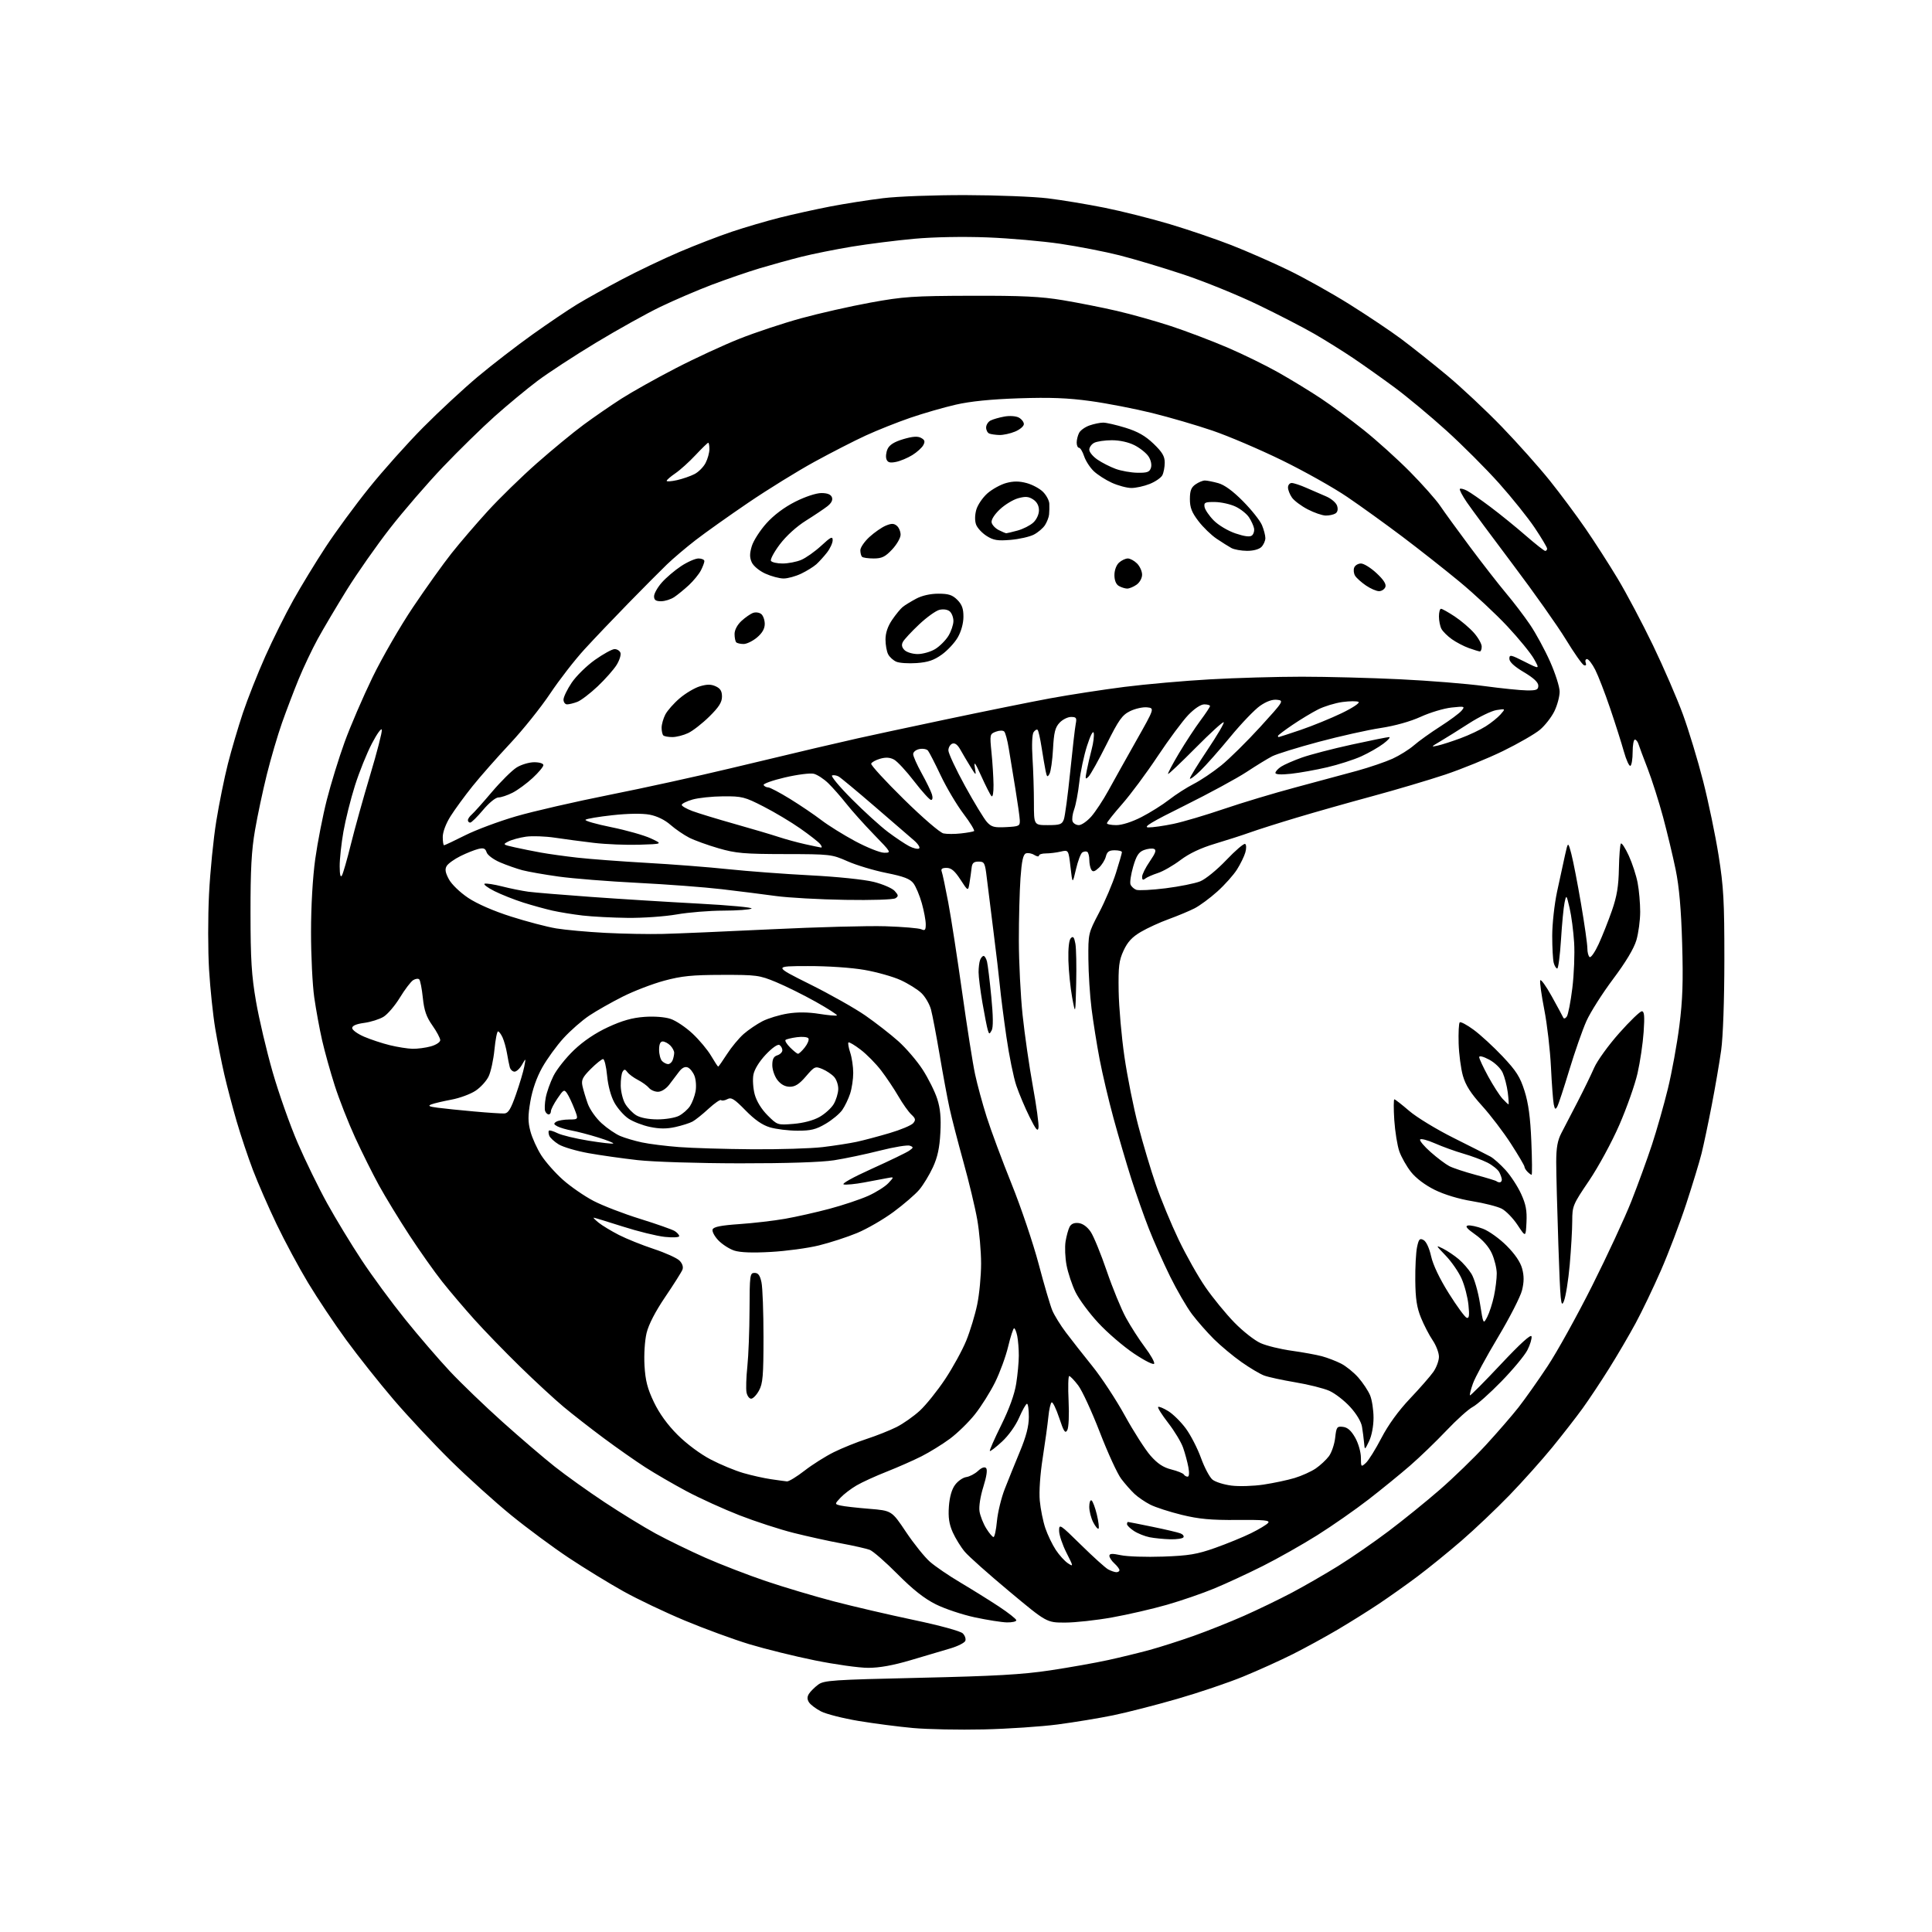 <?xml version="1.0" encoding="UTF-8" standalone="no"?>
<svg 
  version="1.1" 
  xmlns="http://www.w3.org/2000/svg" 
  xmlns:xlink="http://www.w3.org/1999/xlink" 
  xmlns:svg="http://www.w3.org/2000/svg"
  xmlns:rdf="http://www.w3.org/1999/02/22-rdf-syntax-ns#"
  xmlns:cc="http://creativecommons.org/ns#"
  xmlns:dc="http://purl.org/dc/elements/1.1/"
  viewBox="0 0 768 768"
  width="768"
  height="768"
>
<style>svg {background-color: white; }</style>"
<path stroke="none" fill="black" fill-rule="evenodd" d="M391.00,687.47C381.38,687.69 368.77,687.44 363.00,686.92C357.23,686.40 347.45,685.13 341.28,684.10C335.11,683.07 328.39,681.36 326.35,680.30C324.31,679.24 322.16,677.62 321.58,676.69C320.82,675.49 320.82,674.50 321.58,673.30C322.17,672.37 323.80,670.75 325.19,669.70C327.53,667.96 330.76,667.74 365.62,666.95C395.67,666.27 406.39,665.66 417.50,663.99C425.20,662.83 435.55,660.99 440.50,659.90C445.45,658.82 452.88,657.00 457.00,655.88C461.12,654.75 469.00,652.24 474.50,650.29C480.00,648.34 488.99,644.75 494.49,642.32C499.98,639.89 508.53,635.76 513.49,633.14C518.44,630.52 526.75,625.73 531.94,622.51C537.13,619.29 546.13,613.07 551.94,608.69C557.75,604.31 566.91,596.90 572.29,592.22C577.68,587.54 585.88,579.60 590.52,574.57C595.16,569.53 601.05,562.73 603.62,559.46C606.19,556.18 611.38,548.84 615.15,543.14C618.93,537.45 626.91,523.05 632.89,511.14C638.87,499.24 645.89,484.10 648.50,477.50C651.10,470.90 654.79,460.77 656.69,455.00C658.59,449.23 661.43,439.23 663.01,432.78C664.58,426.34 666.64,415.09 667.57,407.78C668.88,397.46 669.13,390.15 668.68,375.00C668.28,361.39 667.50,352.55 666.11,345.74C665.01,340.38 662.74,330.93 661.08,324.74C659.41,318.56 656.65,309.90 654.95,305.50C653.24,301.10 651.60,296.71 651.31,295.75C651.01,294.79 650.37,294.00 649.88,294.00C649.40,294.00 649.00,296.22 649.00,298.94C649.00,301.66 648.61,304.12 648.13,304.42C647.65,304.72 646.47,302.16 645.51,298.73C644.55,295.30 642.09,287.55 640.03,281.50C637.98,275.45 635.32,268.59 634.13,266.25C632.94,263.91 631.47,262.00 630.87,262.00C630.28,262.00 630.04,262.65 630.34,263.45C630.69,264.34 630.42,264.71 629.64,264.42C628.95,264.15 625.72,259.56 622.47,254.22C619.21,248.87 609.76,235.50 601.47,224.50C593.18,213.50 584.92,202.33 583.10,199.68C581.29,197.03 580.04,194.63 580.32,194.35C580.60,194.07 581.88,194.39 583.16,195.06C584.45,195.73 588.65,198.64 592.50,201.54C596.35,204.43 602.65,209.54 606.50,212.90C610.35,216.25 613.84,218.99 614.25,219.00C614.66,219.00 615.00,218.59 615.00,218.08C615.00,217.58 612.79,213.87 610.09,209.83C607.39,205.80 600.97,197.79 595.83,192.04C590.68,186.29 581.30,176.90 574.99,171.19C568.67,165.47 559.45,157.79 554.50,154.12C549.55,150.46 542.12,145.19 538.00,142.41C533.88,139.63 526.90,135.28 522.50,132.73C518.10,130.19 507.98,124.96 500.00,121.12C492.02,117.27 478.75,111.88 470.50,109.13C462.25,106.39 450.77,102.95 445.00,101.49C439.23,100.03 428.65,97.97 421.50,96.91C414.35,95.86 401.30,94.71 392.50,94.37C382.92,94.00 371.28,94.21 363.50,94.91C356.35,95.56 345.17,96.97 338.66,98.04C332.14,99.12 323.14,100.93 318.66,102.05C314.17,103.18 306.68,105.25 302.00,106.65C297.32,108.06 288.77,111.00 283.00,113.18C277.23,115.37 268.00,119.33 262.50,121.98C257.00,124.63 245.48,131.05 236.89,136.24C228.30,141.43 217.83,148.27 213.61,151.45C209.40,154.62 201.79,160.92 196.72,165.44C191.65,169.96 182.39,179.02 176.13,185.58C169.88,192.13 160.39,203.13 155.03,210.00C149.68,216.88 141.95,227.90 137.85,234.50C133.76,241.10 128.56,249.88 126.30,254.00C124.05,258.12 120.63,265.32 118.71,270.00C116.79,274.68 113.82,282.50 112.09,287.38C110.37,292.27 107.66,301.49 106.07,307.88C104.48,314.27 102.36,324.23 101.37,330.00C99.97,338.08 99.56,345.68 99.58,363.00C99.60,381.45 99.99,387.77 101.77,398.08C102.96,405.00 105.93,417.61 108.37,426.12C110.81,434.62 115.31,447.35 118.37,454.41C121.42,461.47 126.69,472.26 130.07,478.37C133.45,484.49 139.60,494.62 143.74,500.88C147.87,507.15 155.64,517.72 161.01,524.38C166.37,531.05 174.41,540.38 178.86,545.13C183.32,549.88 192.71,558.92 199.73,565.21C206.75,571.51 216.10,579.51 220.50,582.99C224.90,586.48 233.80,592.84 240.28,597.13C246.76,601.42 255.91,607.03 260.62,609.60C265.33,612.16 274.21,616.48 280.34,619.20C286.48,621.91 297.35,626.11 304.50,628.53C311.65,630.94 323.78,634.56 331.46,636.57C339.15,638.58 353.47,641.91 363.30,643.98C373.65,646.16 381.83,648.40 382.72,649.30C383.58,650.15 384.03,651.48 383.73,652.26C383.43,653.03 380.79,654.38 377.85,655.25C374.91,656.12 367.82,658.22 362.10,659.92C355.05,662.01 349.58,663.00 345.10,662.99C341.47,662.99 331.95,661.65 323.94,660.03C315.93,658.41 304.21,655.51 297.88,653.60C291.56,651.68 280.01,647.45 272.21,644.19C264.41,640.94 253.41,635.70 247.77,632.55C242.12,629.40 232.39,623.44 226.15,619.30C219.91,615.16 209.56,607.50 203.15,602.28C196.74,597.05 185.95,587.31 179.17,580.64C172.39,573.96 162.17,563.04 156.47,556.38C150.77,549.71 142.28,539.02 137.62,532.63C132.95,526.24 126.14,516.04 122.48,509.96C118.82,503.89 113.18,493.39 109.94,486.62C106.70,479.85 102.48,470.18 100.55,465.12C98.62,460.06 95.70,451.33 94.06,445.71C92.43,440.10 90.21,431.68 89.14,427.00C88.06,422.32 86.45,414.16 85.56,408.87C84.67,403.57 83.57,393.06 83.11,385.52C82.65,377.97 82.64,364.45 83.09,355.46C83.54,346.47 84.84,333.39 85.98,326.40C87.11,319.41 89.18,309.19 90.58,303.69C91.97,298.19 94.66,289.08 96.54,283.44C98.43,277.80 102.44,267.67 105.45,260.93C108.46,254.19 113.46,244.14 116.57,238.59C119.67,233.04 125.45,223.55 129.42,217.50C133.38,211.45 141.16,200.86 146.71,193.96C152.25,187.06 161.93,176.23 168.22,169.89C174.50,163.55 184.28,154.49 189.94,149.74C195.60,145.00 205.37,137.46 211.65,132.98C217.93,128.50 225.90,123.12 229.35,121.02C232.80,118.92 240.77,114.48 247.06,111.15C253.35,107.82 263.68,102.89 270.00,100.19C276.32,97.49 285.74,93.85 290.93,92.11C296.12,90.37 304.67,87.86 309.93,86.53C315.19,85.20 324.23,83.21 330.00,82.09C335.77,80.98 345.23,79.49 351.00,78.79C356.89,78.06 371.38,77.53 384.00,77.56C396.38,77.59 411.00,78.17 416.50,78.84C422.00,79.51 432.12,81.18 439.00,82.56C445.88,83.94 457.57,86.88 465.00,89.10C472.43,91.32 483.45,95.08 489.50,97.45C495.55,99.82 505.68,104.25 512.00,107.31C518.33,110.36 529.35,116.52 536.50,121.00C543.65,125.48 552.88,131.66 557.00,134.74C561.12,137.82 569.26,144.28 575.07,149.10C580.88,153.93 590.78,163.21 597.07,169.73C603.36,176.25 611.90,185.84 616.06,191.04C620.23,196.24 626.58,204.78 630.18,210.00C633.78,215.22 639.57,224.22 643.04,230.00C646.52,235.78 652.83,247.70 657.08,256.50C661.32,265.30 666.68,277.68 668.99,284.00C671.30,290.32 674.92,302.25 677.02,310.50C679.13,318.75 681.89,332.02 683.16,340.00C685.16,352.57 685.47,358.10 685.46,381.50C685.45,397.67 684.94,412.11 684.19,417.50C683.50,422.45 681.80,432.35 680.41,439.50C679.03,446.65 677.22,455.20 676.40,458.50C675.58,461.80 672.84,470.80 670.32,478.50C667.79,486.20 663.26,498.12 660.25,505.00C657.24,511.88 652.71,521.33 650.18,526.00C647.66,530.67 642.92,538.77 639.64,544.00C636.37,549.23 631.63,556.36 629.10,559.86C626.57,563.36 621.14,570.33 617.04,575.36C612.93,580.39 605.28,588.94 600.04,594.36C594.79,599.78 586.23,607.91 581.00,612.43C575.77,616.95 567.90,623.34 563.50,626.64C559.10,629.94 552.12,634.88 548.00,637.63C543.88,640.38 536.52,644.98 531.66,647.85C526.80,650.72 518.76,655.11 513.81,657.60C508.85,660.09 500.00,664.09 494.13,666.49C488.26,668.90 476.49,672.88 467.98,675.33C459.46,677.79 448.00,680.73 442.50,681.86C437.00,682.99 427.10,684.62 420.50,685.49C413.90,686.36 400.62,687.25 391.00,687.47zM400.25,644.93C398.19,644.88 392.45,643.98 387.50,642.92C382.55,641.86 375.57,639.53 372.00,637.74C367.44,635.47 362.90,631.89 356.80,625.75C352.02,620.93 347.04,616.59 345.74,616.09C344.44,615.60 339.35,614.44 334.44,613.53C329.52,612.62 321.00,610.74 315.50,609.36C310.00,607.98 300.32,604.83 294.00,602.37C287.68,599.91 278.23,595.61 273.00,592.83C267.77,590.04 260.35,585.74 256.50,583.26C252.65,580.78 245.22,575.57 240.00,571.69C234.78,567.81 227.57,562.19 224.00,559.21C220.43,556.22 212.63,549.03 206.69,543.22C200.74,537.41 192.61,529.02 188.62,524.58C184.62,520.13 178.85,513.35 175.80,509.50C172.74,505.65 166.86,497.32 162.72,491.00C158.59,484.68 153.17,475.79 150.68,471.26C148.19,466.73 143.92,458.16 141.18,452.21C138.45,446.26 134.80,436.96 133.07,431.55C131.33,426.13 129.08,418.06 128.06,413.60C127.04,409.15 125.63,401.45 124.92,396.50C124.21,391.55 123.63,379.85 123.64,370.50C123.64,360.14 124.30,348.82 125.31,341.50C126.23,334.90 128.30,324.31 129.91,317.97C131.52,311.63 134.71,301.28 137.00,294.97C139.29,288.66 144.27,277.11 148.05,269.31C151.84,261.50 159.11,248.90 164.22,241.31C169.33,233.71 176.18,224.12 179.45,220.00C182.71,215.88 189.19,208.32 193.85,203.21C198.51,198.10 207.31,189.52 213.41,184.14C219.51,178.76 227.88,171.87 232.00,168.83C236.12,165.79 242.88,161.14 247.00,158.49C251.12,155.85 260.80,150.42 268.50,146.44C276.20,142.45 287.68,137.14 294.00,134.64C300.32,132.13 311.35,128.47 318.50,126.51C325.65,124.55 338.02,121.75 346.00,120.29C359.12,117.90 362.93,117.64 386.00,117.57C406.29,117.51 413.75,117.87 422.50,119.33C428.55,120.34 438.23,122.25 444.00,123.59C449.77,124.93 459.45,127.65 465.50,129.64C471.55,131.63 481.63,135.46 487.90,138.14C494.17,140.82 503.39,145.35 508.40,148.19C513.40,151.03 520.88,155.60 525.00,158.33C529.12,161.06 536.77,166.70 542.00,170.87C547.23,175.03 555.55,182.54 560.50,187.55C565.45,192.56 570.84,198.64 572.49,201.08C574.13,203.51 579.50,210.90 584.42,217.50C589.34,224.10 595.77,232.34 598.69,235.82C601.62,239.29 605.89,244.90 608.19,248.29C610.49,251.67 614.08,258.28 616.17,262.97C618.26,267.66 619.98,273.05 619.98,274.93C619.99,276.82 619.06,280.31 617.91,282.69C616.76,285.06 614.17,288.39 612.16,290.08C610.15,291.77 603.54,295.57 597.47,298.54C591.40,301.50 581.05,305.72 574.47,307.92C567.89,310.11 554.85,313.98 545.50,316.51C536.15,319.04 522.65,322.86 515.50,325.01C508.35,327.15 500.02,329.79 497.00,330.88C493.98,331.96 487.68,333.99 483.00,335.39C477.32,337.09 472.76,339.24 469.25,341.89C466.37,344.06 462.32,346.39 460.25,347.05C458.19,347.72 455.94,348.71 455.25,349.25C454.35,349.97 454.00,349.77 454.00,348.55C454.00,347.62 455.37,344.86 457.06,342.42C459.38,339.03 459.78,337.85 458.73,337.45C457.97,337.16 456.16,337.37 454.71,337.92C452.66,338.70 451.72,340.15 450.45,344.51C449.56,347.59 449.08,350.77 449.39,351.58C449.70,352.38 450.72,353.34 451.66,353.70C452.59,354.06 457.84,353.79 463.33,353.11C468.82,352.42 475.01,351.18 477.08,350.35C479.19,349.51 483.77,345.78 487.47,341.89C491.11,338.06 494.48,335.18 494.97,335.48C495.46,335.78 495.49,337.29 495.04,338.85C494.60,340.40 493.10,343.46 491.72,345.65C490.34,347.83 486.83,351.77 483.91,354.39C480.99,357.02 476.91,360.03 474.83,361.09C472.75,362.15 468.17,364.06 464.66,365.34C461.14,366.61 456.13,368.90 453.53,370.43C450.03,372.48 448.24,374.42 446.65,377.85C444.80,381.85 444.53,384.10 444.68,394.00C444.79,400.32 445.81,412.02 446.97,420.00C448.13,427.98 450.60,440.35 452.48,447.50C454.35,454.65 457.51,465.23 459.51,471.00C461.50,476.77 465.55,486.56 468.51,492.75C471.47,498.94 476.27,507.46 479.19,511.68C482.10,515.90 487.26,522.20 490.64,525.68C494.03,529.17 498.75,532.88 501.15,533.93C503.54,534.99 509.09,536.34 513.47,536.94C517.85,537.55 523.25,538.53 525.46,539.12C527.68,539.72 531.11,541.04 533.09,542.05C535.07,543.06 538.17,545.56 539.97,547.62C541.77,549.67 543.87,552.84 544.63,554.65C545.38,556.45 546.00,560.47 546.00,563.57C546.00,566.87 545.28,570.71 544.25,572.85C542.50,576.50 542.50,576.50 542.24,573.50C542.09,571.85 541.73,569.00 541.42,567.16C541.10,565.16 539.20,561.99 536.69,559.26C534.38,556.74 530.67,553.87 528.42,552.87C526.18,551.88 520.11,550.35 514.92,549.49C509.74,548.62 504.15,547.41 502.50,546.79C500.85,546.17 496.80,543.77 493.50,541.44C490.20,539.12 485.29,535.03 482.59,532.36C479.90,529.69 475.97,525.22 473.86,522.43C471.76,519.65 467.84,512.90 465.14,507.43C462.45,501.97 458.66,493.45 456.72,488.50C454.77,483.55 451.61,474.55 449.68,468.50C447.76,462.45 444.59,451.65 442.64,444.50C440.69,437.35 438.20,426.77 437.10,421.00C436.00,415.23 434.57,406.23 433.91,401.00C433.25,395.77 432.69,386.90 432.65,381.27C432.58,371.08 432.60,371.00 436.91,362.77C439.30,358.22 442.31,351.12 443.61,347.00C444.91,342.88 445.98,339.16 445.98,338.75C445.99,338.34 444.70,338.00 443.11,338.00C440.87,338.00 440.08,338.56 439.60,340.47C439.26,341.83 438.00,343.86 436.80,344.97C435.15,346.51 434.43,346.70 433.83,345.75C433.39,345.06 433.02,343.29 433.02,341.81C433.01,340.33 432.64,338.90 432.20,338.62C431.76,338.35 430.89,338.45 430.25,338.84C429.62,339.23 428.48,342.24 427.72,345.53C426.33,351.50 426.33,351.50 425.54,344.65C424.75,337.80 424.75,337.80 421.62,338.53C419.91,338.93 417.26,339.25 415.75,339.25C414.24,339.24 413.00,339.63 413.00,340.13C413.00,340.62 412.16,340.49 411.13,339.85C410.11,339.21 408.60,338.94 407.79,339.25C406.71,339.67 406.14,342.28 405.66,349.06C405.30,354.15 405.00,365.33 405.01,373.90C405.02,382.48 405.69,395.80 406.50,403.50C407.31,411.20 409.14,423.89 410.56,431.71C411.99,439.52 413.00,446.95 412.83,448.21C412.57,450.02 411.82,449.13 409.27,444.00C407.49,440.43 405.13,434.84 404.02,431.59C402.91,428.34 401.12,419.57 400.05,412.09C398.97,404.62 397.81,395.57 397.48,392.00C397.14,388.43 396.00,378.75 394.95,370.50C393.90,362.25 392.69,352.57 392.27,349.00C391.55,342.94 391.33,342.50 389.00,342.50C387.07,342.50 386.44,343.07 386.23,345.00C386.08,346.38 385.71,349.04 385.40,350.92C384.84,354.35 384.84,354.35 381.80,349.67C379.53,346.18 378.14,345.00 376.27,345.00C374.50,345.00 373.95,345.42 374.35,346.47C374.66,347.27 375.82,352.79 376.94,358.72C378.06,364.65 380.55,380.75 382.48,394.50C384.41,408.25 386.71,422.88 387.60,427.00C388.48,431.12 390.56,438.77 392.22,444.00C393.87,449.23 398.31,461.16 402.08,470.53C405.86,479.89 410.72,494.29 412.90,502.53C415.07,510.76 417.52,519.08 418.34,521.00C419.16,522.92 421.56,526.80 423.67,529.61C425.78,532.42 430.50,538.44 434.16,542.98C437.83,547.51 443.68,556.41 447.16,562.74C450.65,569.08 455.23,576.23 457.34,578.64C460.13,581.82 462.40,583.32 465.61,584.13C468.04,584.74 470.28,585.64 470.58,586.12C470.87,586.61 471.56,587.00 472.10,587.00C472.70,587.00 472.82,585.52 472.40,583.25C472.02,581.19 471.08,577.70 470.31,575.50C469.55,573.30 466.88,568.87 464.39,565.66C461.90,562.44 460.09,559.58 460.38,559.29C460.66,559.01 462.47,559.75 464.40,560.94C466.33,562.13 469.48,565.25 471.40,567.87C473.33,570.49 476.03,575.75 477.41,579.56C478.79,583.38 480.85,587.26 481.99,588.18C483.12,589.11 486.53,590.17 489.55,590.55C492.57,590.93 498.30,590.75 502.27,590.15C506.25,589.55 511.79,588.38 514.59,587.54C517.39,586.70 521.17,585.00 523.00,583.76C524.82,582.52 527.19,580.31 528.27,578.86C529.34,577.41 530.46,574.13 530.75,571.56C531.23,567.24 531.46,566.92 533.86,567.20C535.68,567.41 537.12,568.69 538.71,571.50C539.97,573.73 540.97,577.23 540.98,579.40C541.00,583.21 541.05,583.26 542.94,581.55C544.01,580.59 546.79,576.13 549.12,571.65C551.85,566.40 555.89,560.83 560.46,556.00C564.37,551.88 568.57,547.08 569.78,545.35C571.00,543.61 572.00,540.90 572.00,539.33C572.00,537.75 570.88,534.82 569.52,532.81C568.15,530.80 566.05,526.75 564.86,523.83C563.20,519.74 562.67,516.28 562.60,509.00C562.54,503.77 562.86,497.81 563.30,495.74C563.98,492.54 564.36,492.12 565.88,492.93C566.95,493.51 568.15,496.08 568.89,499.39C569.66,502.84 572.29,508.34 575.94,514.15C579.14,519.25 582.33,523.61 583.03,523.84C584.01,524.17 584.17,522.96 583.73,518.71C583.42,515.65 582.20,510.98 581.03,508.33C579.86,505.67 577.01,501.54 574.70,499.14C570.64,494.92 570.60,494.83 573.63,496.35C575.35,497.22 578.14,499.09 579.82,500.51C581.51,501.92 583.81,504.57 584.94,506.40C586.06,508.22 587.58,513.49 588.31,518.10C589.63,526.50 589.63,526.50 591.20,523.50C592.05,521.85 593.26,518.12 593.88,515.20C594.50,512.29 594.99,508.24 594.98,506.20C594.97,504.17 594.09,500.60 593.04,498.27C591.82,495.59 589.41,492.84 586.47,490.77C583.11,488.41 582.29,487.40 583.52,487.16C584.45,486.97 587.15,487.55 589.51,488.45C591.87,489.35 596.10,492.38 598.90,495.19C602.22,498.51 604.38,501.68 605.08,504.30C605.86,507.21 605.85,509.57 605.03,512.90C604.41,515.43 600.10,523.85 595.46,531.60C590.81,539.36 586.33,547.64 585.50,550.01C584.66,552.37 584.14,554.47 584.33,554.67C584.53,554.86 590.04,549.31 596.59,542.34C604.40,534.02 608.61,530.21 608.81,531.25C608.98,532.13 608.24,534.58 607.16,536.69C606.08,538.81 601.44,544.40 596.85,549.11C592.26,553.83 587.12,558.40 585.44,559.27C583.75,560.15 579.03,564.39 574.94,568.71C570.85,573.02 564.35,579.29 560.50,582.63C556.65,585.97 549.23,592.02 544.00,596.07C538.77,600.12 529.63,606.50 523.67,610.25C517.71,614.00 507.94,619.52 501.96,622.52C495.98,625.52 487.30,629.54 482.68,631.45C478.06,633.37 469.60,636.28 463.89,637.92C458.18,639.56 448.36,641.83 442.08,642.95C435.79,644.08 427.37,645.00 423.36,645.00C416.06,645.00 416.06,645.00 401.22,632.61C393.05,625.80 385.09,618.72 383.53,616.86C381.96,615.01 379.81,611.52 378.73,609.11C377.28,605.84 376.89,603.21 377.20,598.84C377.48,595.03 378.34,592.01 379.67,590.24C380.78,588.73 382.78,587.35 384.10,587.16C385.42,586.98 387.52,585.88 388.76,584.73C390.20,583.39 391.38,582.98 391.98,583.58C392.59,584.19 392.19,586.90 390.90,591.02C389.71,594.80 389.07,598.87 389.37,600.79C389.66,602.60 390.85,605.64 392.03,607.54C393.20,609.44 394.51,611.00 394.94,611.00C395.36,611.00 395.98,608.15 396.30,604.66C396.63,601.18 398.02,595.44 399.40,591.91C400.77,588.39 403.49,581.67 405.43,577.00C407.93,570.99 408.97,566.96 408.98,563.25C408.99,560.36 408.66,558.01 408.25,558.02C407.84,558.03 406.44,560.49 405.14,563.49C403.75,566.70 400.93,570.65 398.31,573.07C395.86,575.33 393.68,577.01 393.47,576.80C393.26,576.60 395.31,571.94 398.02,566.46C401.22,559.99 403.30,554.22 403.96,550.00C404.53,546.42 404.99,541.42 404.99,538.88C405.00,536.33 404.72,532.84 404.38,531.12C404.03,529.41 403.47,528.00 403.12,528.01C402.78,528.01 401.72,531.27 400.76,535.26C399.81,539.24 397.46,545.65 395.55,549.50C393.64,553.35 390.05,559.07 387.56,562.20C385.08,565.34 380.59,569.71 377.60,571.93C374.60,574.15 369.52,577.28 366.32,578.90C363.12,580.52 356.90,583.26 352.50,585.00C348.10,586.73 342.70,589.19 340.50,590.48C338.30,591.76 335.43,593.95 334.12,595.35C331.75,597.90 331.75,597.90 334.12,598.47C335.43,598.79 340.54,599.37 345.49,599.77C354.48,600.50 354.48,600.50 360.16,609.00C363.29,613.67 367.57,619.00 369.68,620.84C371.78,622.68 377.23,626.40 381.80,629.10C386.36,631.81 393.22,636.08 397.05,638.60C400.87,641.12 404.00,643.59 404.00,644.09C404.00,644.59 402.31,644.97 400.25,644.93zM443.75,624.97C444.44,624.99 445.00,624.62 445.00,624.15C445.00,623.69 444.10,622.50 443.00,621.50C441.90,620.50 441.00,619.14 441.00,618.47C441.00,617.54 442.10,617.48 445.59,618.22C448.12,618.76 455.65,619.01 462.34,618.77C472.61,618.40 475.82,617.87 483.00,615.33C487.68,613.67 494.10,611.05 497.27,609.49C500.44,607.93 503.52,606.08 504.10,605.38C504.95,604.35 502.54,604.12 491.83,604.21C481.34,604.29 476.63,603.85 469.74,602.17C464.93,601.00 459.30,599.17 457.24,598.12C455.18,597.07 452.37,595.15 450.98,593.85C449.60,592.56 447.23,589.87 445.72,587.88C444.20,585.90 440.37,577.56 437.20,569.35C434.03,561.15 430.16,552.76 428.60,550.72C427.04,548.67 425.43,547.00 425.03,547.00C424.63,547.00 424.52,551.44 424.78,556.86C425.05,562.52 424.83,567.48 424.26,568.51C423.43,569.98 422.87,569.12 421.05,563.64C419.83,559.98 418.48,557.21 418.04,557.47C417.61,557.74 417.02,560.33 416.74,563.23C416.45,566.13 415.45,573.45 414.50,579.50C413.47,586.08 413.00,592.93 413.33,596.55C413.64,599.88 414.63,604.79 415.54,607.47C416.45,610.14 418.32,614.04 419.70,616.12C421.07,618.20 423.24,620.58 424.51,621.42C426.76,622.89 426.74,622.77 423.92,617.21C422.33,614.07 421.02,610.16 421.01,608.52C421.00,605.65 421.31,605.85 429.75,614.15C434.56,618.88 439.40,623.25 440.50,623.85C441.60,624.45 443.06,624.95 443.75,624.97zM465.19,611.89C462.61,611.82 458.93,611.46 457.00,611.08C455.07,610.70 452.26,609.57 450.75,608.58C449.24,607.58 448.00,606.37 448.00,605.88C448.00,605.40 448.18,605.00 448.39,605.00C448.60,605.00 452.99,605.87 458.14,606.93C463.29,607.99 468.28,609.16 469.24,609.54C470.20,609.91 470.74,610.61 470.44,611.10C470.13,611.60 467.77,611.95 465.19,611.89zM436.69,607.65C436.39,607.94 435.44,606.82 434.57,605.14C433.71,603.47 433.00,600.70 433.00,598.99C433.00,597.28 433.40,596.13 433.90,596.44C434.39,596.74 435.34,599.27 436.01,602.05C436.68,604.83 436.98,607.35 436.69,607.65zM312.83,588.88C313.57,588.94 316.72,587.02 319.83,584.60C322.95,582.18 328.20,578.87 331.50,577.24C334.80,575.61 340.65,573.25 344.50,572.00C348.35,570.75 353.68,568.63 356.34,567.30C359.00,565.97 363.19,563.02 365.65,560.76C368.10,558.50 372.62,552.87 375.69,548.26C378.76,543.64 382.54,536.74 384.10,532.93C385.65,529.11 387.62,522.63 388.46,518.53C389.31,514.44 390.00,507.13 390.00,502.29C390.00,497.46 389.31,489.61 388.48,484.86C387.65,480.10 385.17,469.75 382.97,461.86C380.78,453.96 378.29,444.35 377.45,440.50C376.61,436.65 374.84,427.12 373.52,419.33C372.20,411.54 370.65,403.42 370.08,401.28C369.50,399.15 367.79,396.21 366.27,394.76C364.74,393.30 361.02,390.98 358.00,389.60C354.98,388.22 348.50,386.40 343.62,385.55C338.46,384.65 329.02,384.01 321.12,384.03C307.50,384.05 307.50,384.05 322.01,391.28C329.99,395.25 339.89,400.84 344.01,403.70C348.13,406.57 354.02,411.15 357.09,413.89C360.17,416.64 364.52,421.72 366.77,425.19C369.01,428.66 371.61,433.87 372.55,436.78C373.79,440.62 374.13,444.29 373.81,450.28C373.50,456.28 372.70,459.99 370.85,464.00C369.46,467.02 367.02,471.03 365.44,472.91C363.86,474.78 359.26,478.75 355.23,481.73C351.19,484.72 344.66,488.50 340.70,490.14C336.74,491.78 329.90,494.00 325.50,495.08C321.10,496.16 312.53,497.32 306.45,497.66C299.10,498.08 294.21,497.89 291.86,497.12C289.92,496.48 287.07,494.64 285.54,493.04C284.00,491.43 282.98,489.48 283.28,488.71C283.67,487.69 286.64,487.10 293.90,486.60C299.45,486.22 307.61,485.27 312.05,484.49C316.49,483.71 324.45,481.92 329.74,480.51C335.03,479.10 341.94,476.79 345.10,475.38C348.26,473.96 351.89,471.67 353.17,470.28C355.50,467.77 355.50,467.77 352.50,468.35C350.85,468.66 346.75,469.44 343.40,470.06C340.04,470.69 336.45,471.04 335.43,470.84C334.32,470.63 338.85,468.09 346.53,464.62C353.66,461.40 360.37,458.16 361.42,457.42C363.16,456.20 363.18,456.01 361.68,455.43C360.77,455.08 355.40,455.96 349.76,457.39C344.12,458.82 335.90,460.55 331.50,461.23C326.43,462.01 312.68,462.46 294.00,462.44C277.44,462.42 259.67,461.86 253.50,461.17C247.45,460.49 238.62,459.24 233.88,458.39C229.15,457.54 223.84,455.97 222.10,454.92C220.36,453.86 218.67,452.30 218.34,451.45C218.02,450.61 217.96,449.71 218.21,449.45C218.47,449.20 219.99,449.65 221.61,450.45C223.22,451.26 228.78,452.60 233.96,453.44C239.13,454.28 243.56,454.78 243.78,454.55C244.01,454.33 241.27,453.24 237.70,452.14C234.13,451.03 229.48,449.82 227.36,449.43C225.23,449.05 222.65,448.30 221.61,447.76C220.09,446.97 219.99,446.62 221.11,445.91C221.88,445.43 224.18,445.02 226.24,445.02C229.98,445.00 229.98,445.00 228.32,440.75C227.41,438.41 226.11,435.67 225.43,434.66C224.28,432.96 223.99,433.11 221.60,436.65C220.17,438.75 219.00,441.03 219.00,441.73C219.00,442.43 218.60,443.00 218.11,443.00C217.62,443.00 216.99,442.41 216.71,441.68C216.43,440.96 216.53,438.57 216.93,436.38C217.33,434.20 218.72,430.27 220.02,427.67C221.32,425.07 224.99,420.45 228.18,417.41C231.95,413.82 236.70,410.62 241.74,408.29C247.32,405.71 251.35,404.57 256.11,404.23C260.06,403.94 264.26,404.26 266.55,405.02C268.66,405.71 272.59,408.34 275.28,410.86C277.97,413.37 281.30,417.36 282.68,419.72C284.06,422.07 285.33,424.00 285.49,424.00C285.66,424.00 287.23,421.76 288.98,419.03C290.74,416.29 293.72,412.70 295.61,411.03C297.51,409.37 300.89,407.08 303.13,405.93C305.37,404.79 309.85,403.43 313.09,402.91C316.99,402.28 321.23,402.32 325.62,403.02C329.27,403.60 332.45,403.88 332.69,403.64C332.93,403.40 329.16,400.97 324.32,398.25C319.47,395.53 312.35,392.00 308.50,390.40C301.86,387.65 300.76,387.50 287.00,387.53C275.10,387.55 270.98,387.97 264.03,389.84C259.37,391.10 251.95,393.95 247.53,396.18C243.11,398.40 237.15,401.78 234.28,403.69C231.41,405.60 226.80,409.63 224.04,412.65C221.28,415.67 217.46,420.94 215.54,424.36C213.32,428.32 211.62,433.19 210.83,437.80C209.84,443.58 209.84,445.96 210.86,449.76C211.55,452.37 213.50,456.65 215.18,459.28C216.87,461.91 220.73,466.28 223.77,468.98C226.81,471.69 232.27,475.46 235.90,477.36C239.53,479.26 247.88,482.48 254.46,484.52C261.03,486.57 267.22,488.74 268.21,489.36C269.19,489.98 270.00,490.89 270.00,491.38C270.00,491.88 267.45,492.02 264.25,491.68C261.09,491.34 253.55,489.49 247.50,487.55C241.45,485.62 236.28,484.04 236.00,484.04C235.72,484.04 236.62,484.95 238.00,486.06C239.38,487.17 242.97,489.34 246.00,490.90C249.03,492.45 255.27,494.96 259.87,496.48C264.48,498.00 269.08,500.08 270.10,501.10C271.25,502.25 271.70,503.62 271.29,504.70C270.92,505.66 267.84,510.53 264.45,515.53C260.49,521.37 257.84,526.51 257.02,529.91C256.30,532.94 255.95,538.46 256.20,542.85C256.55,548.83 257.37,552.00 259.94,557.38C262.10,561.90 265.34,566.37 269.36,570.39C272.95,573.97 278.40,578.03 282.50,580.16C286.35,582.18 292.19,584.60 295.48,585.55C298.76,586.50 303.71,587.61 306.48,588.01C309.24,588.42 312.10,588.81 312.83,588.88zM298.59,556.00C297.84,556.00 297.02,554.87 296.75,553.48C296.49,552.09 296.63,547.48 297.08,543.23C297.53,538.98 297.92,528.86 297.95,520.75C298.00,506.80 298.11,506.00 299.95,506.00C301.41,506.00 302.11,506.97 302.70,509.75C303.14,511.81 303.50,521.60 303.50,531.50C303.50,546.86 303.24,549.98 301.72,552.75C300.75,554.54 299.34,556.00 298.59,556.00zM458.81,542.06C458.60,542.70 455.17,540.99 450.79,538.07C446.58,535.25 440.20,529.77 436.60,525.88C433.00,522.00 428.93,516.50 427.54,513.66C426.16,510.82 424.56,506.02 423.98,503.00C423.40,499.98 423.23,495.70 423.58,493.50C423.94,491.30 424.66,488.69 425.18,487.69C425.82,486.49 427.02,485.98 428.78,486.19C430.44,486.38 432.24,487.70 433.58,489.69C434.76,491.45 437.62,498.43 439.93,505.19C442.24,511.96 445.68,520.34 447.58,523.82C449.48,527.29 452.87,532.56 455.11,535.53C457.35,538.50 459.02,541.44 458.81,542.06zM621.66,517.27C620.49,520.14 620.24,517.62 619.48,495.00C619.00,480.98 618.62,466.08 618.62,461.90C618.63,456.21 619.15,453.33 620.68,450.40C621.81,448.26 624.70,442.67 627.11,438.00C629.53,433.32 632.50,427.22 633.71,424.44C634.93,421.66 639.40,415.47 643.65,410.69C647.89,405.91 651.95,402.00 652.65,402.00C653.64,402.00 653.81,403.90 653.37,410.25C653.06,414.79 651.97,422.18 650.94,426.67C649.92,431.16 646.66,440.39 643.71,447.17C640.72,454.04 635.38,463.86 631.67,469.35C625.24,478.84 625.00,479.41 624.99,485.35C624.99,488.73 624.53,496.57 623.99,502.77C623.44,508.97 622.39,515.50 621.66,517.27zM606.80,485.88C606.50,491.87 606.50,491.87 603.26,486.97C601.48,484.27 598.64,481.35 596.95,480.47C595.26,479.60 589.99,478.26 585.25,477.49C580.00,476.64 574.18,474.89 570.37,473.01C566.51,471.11 562.89,468.38 560.91,465.89C559.15,463.67 557.06,459.97 556.25,457.68C555.45,455.38 554.55,449.79 554.25,445.25C553.96,440.71 553.97,437.00 554.28,437.00C554.59,437.00 557.24,439.07 560.17,441.59C563.10,444.12 571.04,448.96 577.82,452.34C584.60,455.73 591.18,459.06 592.45,459.75C593.72,460.43 596.44,462.86 598.50,465.13C600.55,467.40 603.33,471.65 604.66,474.58C606.56,478.72 607.03,481.22 606.80,485.88zM596.17,470.00C596.62,470.00 597.00,469.52 597.00,468.93C597.00,468.35 596.53,467.00 595.97,465.94C595.40,464.88 593.26,463.16 591.22,462.13C589.17,461.10 584.87,459.50 581.65,458.57C578.43,457.64 573.38,455.81 570.42,454.51C567.46,453.20 564.80,452.51 564.52,452.98C564.23,453.44 566.13,455.71 568.75,458.01C571.36,460.32 574.68,462.81 576.13,463.56C577.57,464.31 582.29,465.87 586.61,467.03C590.93,468.19 594.66,469.33 594.90,469.57C595.14,469.81 595.71,470.00 596.17,470.00zM608.84,467.00C608.60,467.00 607.86,466.46 607.20,465.80C606.54,465.14 606.00,464.24 606.00,463.79C606.00,463.35 603.58,459.23 600.62,454.65C597.67,450.06 592.49,443.27 589.12,439.55C584.64,434.61 582.60,431.41 581.53,427.65C580.72,424.82 579.96,419.02 579.83,414.78C579.71,410.53 579.90,406.76 580.26,406.41C580.61,406.05 583.12,407.38 585.82,409.37C588.52,411.35 593.70,416.12 597.32,419.95C602.77,425.73 604.27,428.09 606.04,433.71C607.58,438.60 608.34,444.22 608.73,453.75C609.04,461.04 609.08,467.00 608.84,467.00zM299.03,456.85C309.77,456.93 322.37,456.54 327.03,455.99C331.69,455.43 337.75,454.49 340.50,453.90C343.25,453.31 349.15,451.74 353.62,450.42C358.09,449.10 362.32,447.32 363.02,446.47C364.09,445.19 363.96,444.61 362.26,443.03C361.14,441.98 358.83,438.74 357.14,435.81C355.45,432.89 352.36,428.27 350.27,425.54C348.19,422.82 344.52,419.09 342.11,417.26C339.71,415.42 337.53,414.14 337.27,414.39C337.01,414.65 337.33,416.48 337.98,418.45C338.63,420.42 339.17,424.04 339.17,426.50C339.17,428.96 338.62,432.66 337.94,434.73C337.27,436.80 335.86,439.74 334.80,441.25C333.74,442.76 330.76,445.23 328.18,446.74C324.36,448.99 322.31,449.49 317.00,449.47C313.43,449.46 308.51,448.86 306.08,448.14C303.03,447.24 300.02,445.14 296.34,441.38C291.89,436.83 290.70,436.09 289.14,436.93C288.11,437.48 286.99,437.65 286.65,437.32C286.32,436.98 284.07,438.52 281.66,440.74C279.26,442.96 276.38,445.26 275.27,445.85C274.16,446.45 271.10,447.42 268.47,448.01C265.05,448.77 262.19,448.77 258.41,447.98C255.50,447.38 251.63,445.88 249.81,444.65C247.99,443.43 245.47,440.56 244.22,438.29C242.84,435.79 241.70,431.57 241.33,427.58C240.99,423.96 240.27,421.00 239.74,421.00C239.20,421.00 237.00,422.76 234.84,424.92C231.57,428.20 231.02,429.31 231.53,431.67C231.87,433.23 232.81,436.38 233.63,438.69C234.46,441.02 236.91,444.49 239.17,446.53C241.40,448.55 244.74,450.83 246.60,451.60C248.45,452.38 252.32,453.52 255.19,454.13C258.06,454.75 264.70,455.58 269.95,455.98C275.20,456.38 288.29,456.77 299.03,456.85zM315.41,446.76C319.34,446.44 323.30,445.39 325.73,444.03C327.90,442.81 330.46,440.50 331.41,438.89C332.36,437.28 333.17,434.62 333.22,432.98C333.27,431.34 332.53,429.14 331.58,428.09C330.63,427.04 328.52,425.63 326.89,424.95C324.06,423.78 323.77,423.91 320.38,427.86C317.77,430.92 316.10,432.00 313.99,432.00C312.11,432.00 310.45,431.11 309.07,429.37C307.93,427.91 307.00,425.25 307.00,423.43C307.00,421.01 307.53,419.97 309.00,419.50C310.10,419.15 311.00,418.25 311.00,417.49C311.00,416.74 310.48,415.80 309.84,415.40C309.16,414.98 306.93,416.54 304.41,419.21C301.81,421.97 299.89,425.09 299.49,427.21C299.13,429.12 299.37,432.65 300.01,435.05C300.75,437.77 302.68,440.91 305.11,443.35C309.02,447.25 309.07,447.27 315.41,446.76zM261.30,444.97C264.49,444.99 268.36,444.35 269.90,443.55C271.44,442.75 273.41,441.02 274.28,439.70C275.15,438.37 276.14,435.76 276.49,433.89C276.85,432.01 276.66,429.23 276.08,427.71C275.50,426.19 274.28,424.66 273.36,424.31C272.26,423.88 271.08,424.49 269.89,426.08C268.90,427.41 267.13,429.74 265.97,431.25C264.74,432.84 262.88,434.00 261.55,434.00C260.28,434.00 258.66,433.30 257.95,432.43C257.23,431.57 255.26,430.15 253.57,429.28C251.88,428.41 250.01,427.02 249.40,426.19C248.52,424.99 248.15,424.95 247.50,426.01C247.05,426.73 246.72,429.24 246.75,431.60C246.79,433.95 247.59,437.19 248.53,438.78C249.47,440.38 251.43,442.42 252.87,443.32C254.49,444.32 257.72,444.96 261.30,444.97zM200.50,442.62C202.06,442.53 203.08,440.84 205.12,435.00C206.56,430.88 208.04,425.93 208.40,424.00C209.07,420.50 209.07,420.50 207.50,423.25C206.64,424.76 205.31,426.00 204.54,426.00C203.77,426.00 202.92,425.21 202.65,424.25C202.39,423.29 201.88,420.77 201.53,418.66C201.17,416.55 200.38,413.74 199.78,412.41C199.17,411.08 198.36,410.00 197.97,410.00C197.58,410.00 196.94,413.26 196.55,417.25C196.16,421.24 195.13,426.00 194.26,427.84C193.40,429.68 191.04,432.27 189.02,433.60C187.00,434.94 182.69,436.53 179.43,437.13C176.17,437.74 172.60,438.58 171.50,439.00C169.95,439.59 170.51,439.89 174.00,440.34C176.47,440.67 183.00,441.34 188.50,441.83C194.00,442.33 199.40,442.68 200.50,442.62zM619.02,439.92C618.32,441.18 618.06,441.00 617.64,438.99C617.36,437.62 616.86,430.96 616.53,424.19C616.20,417.43 615.02,407.18 613.89,401.42C612.77,395.67 612.03,390.41 612.26,389.73C612.48,389.06 614.53,391.88 616.82,396.01C619.10,400.13 621.17,403.95 621.41,404.50C621.66,405.07 622.27,404.90 622.83,404.09C623.37,403.32 624.36,398.22 625.03,392.77C625.70,387.31 626.02,379.17 625.74,374.68C625.46,370.18 624.66,364.02 623.95,361.00C622.67,355.56 622.65,355.53 621.94,358.80C621.55,360.61 620.91,367.24 620.52,373.55C620.12,379.85 619.45,385.00 619.02,385.00C618.59,385.00 617.96,383.99 617.63,382.75C617.30,381.51 617.03,376.68 617.03,372.00C617.03,367.32 617.90,359.45 618.95,354.50C620.01,349.55 621.42,343.02 622.10,340.00C623.32,334.50 623.32,334.50 624.65,339.50C625.37,342.25 627.10,351.13 628.48,359.24C629.87,367.35 631.00,375.31 631.00,376.93C631.00,378.55 631.41,380.14 631.92,380.45C632.43,380.77 634.04,378.43 635.50,375.26C636.96,372.09 639.32,366.12 640.76,362.00C642.75,356.28 643.41,352.30 643.54,345.23C643.64,340.12 644.00,335.67 644.34,335.32C644.69,334.98 646.10,337.16 647.48,340.17C648.86,343.18 650.44,348.04 650.99,350.96C651.55,353.88 652.00,359.05 652.00,362.45C652.00,365.86 651.31,370.95 650.48,373.77C649.49,377.09 646.22,382.54 641.22,389.20C636.97,394.87 632.21,402.37 630.63,405.88C629.06,409.39 626.00,418.14 623.83,425.32C621.66,432.50 619.50,439.07 619.02,439.92zM599.66,439.00C599.82,439.00 599.69,436.86 599.36,434.25C599.02,431.64 598.11,428.11 597.34,426.42C596.54,424.66 594.23,422.43 591.97,421.22C589.64,419.98 588.00,419.56 588.00,420.22C588.00,420.83 589.62,424.30 591.59,427.92C593.57,431.54 596.13,435.51 597.27,436.75C598.41,437.99 599.49,439.00 599.66,439.00zM265.59,423.00C266.25,423.00 267.06,422.29 267.39,421.42C267.73,420.55 268.00,419.23 268.00,418.49C268.00,417.75 267.29,416.44 266.43,415.57C265.56,414.71 264.21,414.00 263.43,414.00C262.48,414.00 262.00,415.11 262.00,417.30C262.00,419.12 262.54,421.14 263.20,421.80C263.86,422.46 264.94,423.00 265.59,423.00zM317.18,418.89C317.55,418.95 318.78,417.82 319.91,416.38C321.05,414.94 321.70,413.32 321.36,412.77C321.02,412.22 318.96,412.01 316.79,412.30C314.61,412.59 312.57,413.09 312.25,413.41C311.94,413.73 312.76,415.07 314.09,416.39C315.41,417.71 316.80,418.84 317.18,418.89zM164.00,416.91C165.93,416.95 169.19,416.52 171.25,415.95C173.34,415.37 175.00,414.28 175.00,413.48C175.00,412.70 173.60,410.07 171.88,407.63C169.48,404.23 168.61,401.69 168.08,396.64C167.71,393.03 167.07,389.73 166.65,389.32C166.24,388.91 165.15,389.05 164.23,389.63C163.31,390.21 160.94,393.32 158.97,396.55C157.00,399.78 154.06,403.22 152.44,404.20C150.82,405.18 147.36,406.27 144.75,406.62C141.64,407.04 140.00,407.74 140.00,408.66C140.00,409.44 142.14,410.99 144.75,412.11C147.36,413.23 151.97,414.76 155.00,415.49C158.03,416.23 162.07,416.87 164.00,416.91zM394.21,409.58C393.30,411.21 393.20,411.20 392.65,409.41C392.33,408.36 391.37,403.50 390.53,398.62C389.69,393.73 389.00,388.26 389.00,386.45C389.00,384.64 389.27,382.45 389.61,381.58C389.94,380.71 390.57,380.00 391.00,380.00C391.43,380.00 392.04,381.01 392.35,382.25C392.66,383.49 393.43,389.75 394.05,396.17C394.80,403.83 394.86,408.43 394.21,409.58zM427.80,391.00C427.50,403.50 427.50,403.50 426.20,396.50C425.49,392.65 424.82,386.04 424.70,381.80C424.58,376.96 424.94,373.66 425.68,372.92C426.59,372.01 427.00,372.52 427.48,375.12C427.82,376.98 427.96,384.12 427.80,391.00zM263.50,371.25C269.00,371.12 288.35,370.29 306.50,369.41C324.65,368.53 345.12,367.98 352.00,368.20C358.88,368.42 365.29,368.96 366.25,369.41C367.69,370.07 368.00,369.72 368.00,367.42C368.00,365.89 367.30,362.12 366.44,359.06C365.58,355.99 364.08,352.43 363.12,351.15C361.75,349.35 359.33,348.42 352.33,347.01C347.37,346.02 340.43,343.93 336.90,342.37C330.64,339.60 330.10,339.54 312.00,339.51C295.83,339.49 292.51,339.20 285.68,337.22C281.37,335.98 276.10,334.07 273.95,332.98C271.81,331.88 268.45,329.58 266.49,327.86C264.26,325.90 261.17,324.40 258.21,323.84C255.29,323.30 249.71,323.37 243.50,324.05C238.00,324.65 233.16,325.46 232.75,325.87C232.34,326.27 236.93,327.59 242.96,328.81C248.98,330.03 256.07,332.04 258.70,333.27C263.50,335.50 263.50,335.50 254.11,335.79C248.94,335.95 240.84,335.62 236.11,335.06C231.37,334.50 224.36,333.57 220.53,332.99C216.69,332.42 211.52,332.24 209.03,332.60C206.54,332.96 203.42,333.81 202.09,334.49C199.77,335.68 199.86,335.76 204.59,336.82C207.29,337.42 211.97,338.37 215.00,338.91C218.03,339.46 224.55,340.37 229.50,340.93C234.45,341.49 246.82,342.42 257.00,343.00C267.18,343.57 281.80,344.70 289.50,345.52C297.20,346.33 311.89,347.43 322.15,347.96C332.82,348.51 343.60,349.63 347.34,350.57C350.94,351.47 354.68,353.09 355.65,354.17C357.17,355.85 357.22,356.25 355.96,357.07C355.13,357.61 346.52,357.89 336.00,357.71C325.82,357.55 313.45,356.86 308.50,356.19C303.55,355.51 293.88,354.29 287.00,353.48C280.12,352.67 265.05,351.53 253.50,350.95C241.95,350.37 227.84,349.25 222.14,348.46C216.44,347.67 209.92,346.52 207.64,345.92C205.36,345.31 201.38,343.91 198.78,342.80C196.14,341.67 193.79,339.91 193.44,338.81C192.94,337.25 192.25,336.97 190.16,337.47C188.70,337.82 185.50,339.09 183.06,340.30C180.61,341.51 178.15,343.28 177.57,344.24C176.79,345.53 177.01,346.86 178.44,349.52C179.52,351.53 182.85,354.74 186.11,356.92C189.66,359.29 196.22,362.15 203.19,364.36C209.41,366.34 217.47,368.46 221.11,369.06C224.74,369.66 233.52,370.46 240.61,370.83C247.70,371.20 258.00,371.39 263.50,371.25zM249.50,364.87C243.45,364.80 235.41,364.38 231.63,363.94C227.85,363.50 222.45,362.62 219.63,361.99C216.81,361.35 211.57,359.91 208.00,358.78C204.43,357.65 199.25,355.59 196.50,354.21C193.75,352.82 192.02,351.51 192.66,351.29C193.29,351.07 196.44,351.56 199.66,352.38C202.87,353.20 207.53,354.13 210.00,354.47C212.47,354.80 223.72,355.73 235.00,356.54C246.28,357.35 265.51,358.55 277.75,359.20C289.99,359.85 299.44,360.74 298.75,361.17C298.06,361.61 293.00,361.98 287.50,361.99C282.00,362.00 273.68,362.68 269.00,363.50C264.32,364.32 255.55,364.94 249.50,364.87zM135.93,348.00C136.40,347.18 138.01,341.55 139.51,335.50C141.00,329.45 144.44,317.11 147.15,308.08C149.86,299.05 151.95,290.96 151.78,290.10C151.62,289.25 149.85,291.69 147.85,295.53C145.84,299.36 142.81,306.88 141.11,312.24C139.41,317.60 137.34,325.87 136.51,330.62C135.68,335.37 135.01,341.57 135.03,344.38C135.05,347.76 135.35,348.99 135.93,348.00zM351.47,338.98C354.40,339.00 354.33,338.87 347.41,331.75C343.54,327.76 338.60,322.25 336.44,319.51C334.27,316.76 331.05,313.10 329.28,311.37C327.52,309.65 324.92,307.95 323.51,307.59C322.09,307.24 316.97,307.89 311.97,309.06C307.03,310.22 303.24,311.58 303.55,312.08C303.86,312.59 304.67,313.00 305.36,313.00C306.04,313.00 309.95,315.06 314.05,317.58C318.15,320.11 323.75,323.90 326.50,326.01C329.25,328.12 335.32,331.90 340.00,334.41C344.68,336.91 349.84,338.97 351.47,338.98zM365.34,337.29C365.88,336.95 364.99,335.51 363.35,334.09C361.71,332.67 354.63,326.55 347.61,320.50C340.59,314.45 334.19,309.13 333.38,308.68C332.58,308.23 331.41,308.03 330.77,308.24C330.14,308.45 333.64,312.68 338.56,317.62C343.48,322.57 349.98,328.47 353.00,330.74C356.02,333.01 359.82,335.54 361.43,336.38C363.04,337.21 364.80,337.62 365.34,337.29zM326.37,336.90C326.85,336.95 326.68,336.32 325.98,335.48C325.29,334.64 321.75,331.88 318.11,329.33C314.48,326.78 307.90,322.85 303.50,320.60C296.05,316.78 294.95,316.50 287.50,316.55C283.10,316.58 277.59,317.16 275.25,317.84C272.91,318.52 271.00,319.47 271.00,319.96C271.00,320.44 272.91,321.54 275.25,322.41C277.59,323.28 285.12,325.58 292.00,327.52C298.88,329.46 306.75,331.79 309.50,332.70C312.25,333.61 316.98,334.90 320.00,335.57C323.02,336.25 325.89,336.84 326.37,336.90zM176.52,336.00C176.81,336.00 180.58,334.22 184.90,332.05C189.23,329.87 198.33,326.48 205.13,324.50C211.93,322.52 228.64,318.68 242.25,315.97C255.87,313.26 277.47,308.52 290.25,305.45C303.04,302.38 318.23,298.76 324.00,297.41C329.77,296.06 337.43,294.30 341.00,293.49C344.57,292.67 360.10,289.35 375.50,286.09C390.90,282.84 409.80,279.01 417.50,277.59C425.20,276.18 438.48,274.13 447.00,273.05C455.52,271.97 470.82,270.62 481.00,270.05C491.18,269.47 507.60,269.00 517.50,269.00C527.40,269.00 544.95,269.46 556.50,270.02C568.05,270.57 583.12,271.79 590.00,272.72C596.88,273.65 604.52,274.43 607.00,274.45C610.81,274.49 611.50,274.20 611.50,272.55C611.50,271.24 609.62,269.48 605.75,267.19C601.96,264.94 600.00,263.13 600.00,261.87C600.00,260.13 600.51,260.23 606.05,263.03C612.11,266.08 612.11,266.08 609.80,261.97C608.54,259.70 603.76,253.85 599.18,248.95C594.61,244.06 586.06,236.09 580.18,231.23C574.31,226.38 564.10,218.34 557.50,213.36C550.90,208.39 541.05,201.28 535.60,197.58C530.16,193.87 518.46,187.30 509.60,182.97C500.75,178.65 488.32,173.34 482.00,171.19C475.68,169.03 464.88,165.88 458.00,164.18C451.12,162.48 440.10,160.34 433.50,159.43C424.48,158.19 417.41,157.92 405.00,158.33C393.85,158.71 385.70,159.53 379.85,160.88C375.09,161.97 366.99,164.32 361.85,166.08C356.71,167.85 348.76,171.01 344.19,173.11C339.61,175.21 330.39,179.94 323.69,183.61C316.98,187.29 305.20,194.57 297.50,199.80C289.80,205.03 280.38,211.72 276.56,214.67C272.74,217.62 267.56,222.01 265.06,224.43C262.55,226.85 255.74,233.71 249.91,239.67C244.09,245.62 236.18,253.93 232.34,258.12C228.50,262.31 222.36,270.22 218.70,275.70C215.04,281.18 207.87,290.13 202.76,295.58C197.65,301.04 190.94,308.65 187.85,312.50C184.76,316.35 180.83,321.73 179.11,324.45C177.25,327.40 176.00,330.72 176.00,332.70C176.00,334.51 176.23,336.00 176.52,336.00zM382.00,331.30C384.48,331.03 386.81,330.61 387.19,330.38C387.57,330.15 385.69,327.05 383.00,323.50C380.32,319.96 376.25,313.10 373.96,308.28C371.67,303.45 369.39,299.00 368.89,298.39C368.40,297.78 366.87,297.49 365.49,297.76C364.12,298.02 363.00,298.92 363.00,299.77C363.00,300.62 364.52,304.05 366.38,307.40C368.24,310.76 370.07,314.51 370.45,315.75C370.85,317.06 370.71,318.00 370.12,318.00C369.57,318.00 366.54,314.66 363.40,310.59C360.27,306.51 356.66,302.62 355.38,301.94C353.77,301.07 352.08,300.97 349.86,301.61C348.10,302.12 346.50,303.00 346.31,303.57C346.12,304.15 351.96,310.51 359.28,317.71C366.80,325.11 373.67,331.02 375.05,331.30C376.40,331.58 379.52,331.58 382.00,331.30zM399.97,328.79C405.16,328.52 405.49,328.35 405.38,326.00C405.32,324.62 404.52,319.00 403.62,313.50C402.71,308.00 401.54,300.84 401.01,297.58C400.49,294.32 399.67,291.27 399.19,290.79C398.70,290.30 397.25,290.33 395.86,290.86C393.46,291.78 393.42,291.96 394.14,299.15C394.55,303.19 394.90,308.95 394.94,311.95C394.97,315.17 394.64,317.01 394.11,316.45C393.62,315.93 391.81,312.35 390.07,308.50C387.70,303.24 387.06,302.37 387.50,305.00C388.09,308.50 388.09,308.50 385.79,304.81C384.53,302.78 382.74,299.75 381.80,298.07C380.66,296.02 379.60,295.22 378.55,295.62C377.70,295.95 377.00,297.15 377.00,298.30C377.00,299.45 379.98,305.82 383.62,312.45C387.26,319.08 391.19,325.53 392.34,326.79C394.12,328.75 395.25,329.04 399.97,328.79zM456.50,328.91C458.15,328.94 462.65,328.30 466.50,327.49C470.35,326.68 479.35,324.01 486.50,321.57C493.65,319.13 506.48,315.27 515.00,313.00C523.52,310.73 534.55,307.75 539.50,306.39C544.45,305.02 550.77,302.86 553.55,301.60C556.32,300.33 560.15,297.94 562.05,296.29C563.95,294.63 568.65,291.26 572.50,288.80C576.35,286.34 580.17,283.50 581.00,282.50C582.43,280.76 582.24,280.70 577.00,281.26C573.98,281.58 568.48,283.23 564.79,284.92C560.65,286.81 554.51,288.53 548.79,289.40C543.68,290.17 532.62,292.65 524.22,294.89C515.82,297.14 507.49,299.72 505.72,300.63C503.95,301.53 499.35,304.35 495.50,306.89C491.65,309.42 480.62,315.40 471.00,320.18C457.69,326.77 454.22,328.86 456.50,328.91zM416.52,328.00C421.34,328.00 422.16,327.71 422.89,325.75C423.35,324.51 424.48,316.07 425.40,307.00C426.32,297.93 427.32,289.26 427.62,287.75C428.09,285.36 427.84,285.00 425.75,285.00C424.43,285.00 422.38,286.03 421.19,287.30C419.44,289.16 418.94,291.15 418.59,297.75C418.35,302.23 417.72,306.67 417.19,307.62C416.37,309.08 416.15,308.91 415.64,306.42C415.31,304.81 414.60,300.63 414.05,297.12C413.51,293.61 412.80,290.47 412.48,290.15C412.16,289.82 411.44,290.22 410.88,291.03C410.28,291.91 410.10,296.09 410.44,301.40C410.75,306.30 411.00,314.29 411.00,319.15C411.00,328.00 411.00,328.00 416.52,328.00zM428.87,328.00C429.93,328.00 432.15,326.45 433.82,324.56C435.48,322.66 438.52,318.05 440.57,314.31C442.62,310.56 447.61,301.65 451.64,294.50C458.99,281.50 458.99,281.50 455.96,281.18C454.29,281.01 451.27,281.69 449.24,282.68C446.07,284.24 444.74,286.11 439.87,295.87C436.74,302.12 433.52,307.91 432.71,308.72C431.41,310.02 431.32,309.74 431.99,306.35C432.40,304.23 433.29,300.41 433.96,297.85C434.64,295.30 435.00,292.37 434.77,291.35C434.52,290.25 433.45,292.33 432.11,296.50C430.87,300.35 429.49,306.88 429.03,311.00C428.57,315.12 427.65,319.97 426.99,321.76C426.33,323.56 426.05,325.69 426.37,326.51C426.68,327.33 427.80,328.00 428.87,328.00zM443.75,328.00C446.01,328.00 450.00,326.72 453.76,324.79C457.21,323.02 462.16,319.91 464.76,317.88C467.37,315.84 471.75,313.03 474.50,311.63C477.25,310.23 482.17,306.93 485.43,304.29C488.69,301.66 495.66,294.77 500.93,289.00C510.29,278.73 510.44,278.49 507.66,278.18C505.81,277.96 503.47,278.79 500.92,280.56C498.77,282.05 493.45,287.59 489.10,292.88C484.76,298.17 479.35,304.28 477.10,306.45C474.84,308.63 473.00,309.98 473.00,309.45C473.00,308.93 476.15,303.81 479.99,298.08C483.84,292.34 486.74,287.41 486.44,287.11C486.14,286.81 481.12,291.38 475.28,297.28C469.44,303.17 464.51,307.84 464.32,307.65C464.13,307.46 466.09,303.75 468.68,299.40C471.28,295.06 475.11,289.21 477.20,286.41C479.29,283.61 481.00,281.02 481.00,280.66C481.00,280.30 479.97,280.00 478.71,280.00C477.32,280.00 474.81,281.67 472.33,284.25C470.09,286.59 464.63,293.95 460.20,300.60C455.78,307.26 449.43,315.81 446.10,319.60C442.76,323.40 440.03,326.84 440.02,327.25C440.01,327.66 441.69,328.00 443.75,328.00zM186.91,327.00C186.41,327.00 186.00,326.57 186.00,326.04C186.00,325.51 186.68,324.50 187.52,323.79C188.35,323.08 191.97,319.04 195.55,314.81C199.14,310.58 203.57,306.19 205.41,305.06C207.24,303.93 210.37,303.00 212.37,303.00C214.45,303.00 216.00,303.49 216.00,304.15C216.00,304.79 214.09,307.08 211.75,309.25C209.41,311.42 205.83,314.05 203.79,315.10C201.75,316.14 199.20,317.00 198.13,317.00C197.02,317.00 194.39,319.15 192.00,322.00C189.70,324.75 187.41,327.00 186.91,327.00zM513.25,307.58C509.25,308.01 507.00,307.89 507.00,307.24C507.00,306.69 508.01,305.57 509.25,304.76C510.49,303.95 514.20,302.33 517.50,301.15C520.80,299.98 529.68,297.66 537.24,296.01C544.80,294.35 551.53,293.00 552.19,293.00C552.85,293.00 551.84,294.18 549.94,295.61C548.05,297.05 544.07,299.32 541.10,300.67C538.13,302.01 532.05,303.96 527.60,305.00C523.14,306.05 516.69,307.20 513.25,307.58zM571.50,296.39C573.15,296.03 577.26,294.70 580.62,293.45C583.99,292.21 588.49,290.08 590.62,288.72C592.76,287.37 595.40,285.23 596.50,283.98C598.50,281.70 598.50,281.70 594.90,282.26C592.91,282.57 587.96,284.97 583.90,287.59C579.83,290.21 574.70,293.42 572.50,294.71C568.80,296.89 568.73,297.02 571.50,296.39zM267.27,293.00C265.65,293.00 264.03,292.70 263.67,292.33C263.30,291.97 263.00,290.59 263.00,289.28C263.00,287.97 263.66,285.62 264.47,284.05C265.28,282.48 267.85,279.57 270.18,277.58C272.51,275.59 276.12,273.45 278.21,272.82C281.05,271.97 282.64,271.97 284.50,272.82C286.35,273.66 287.00,274.73 287.00,276.92C287.00,279.16 285.77,281.10 281.96,284.85C279.19,287.58 275.41,290.53 273.56,291.40C271.71,292.28 268.88,293.00 267.27,293.00zM508.31,293.00C508.48,293.00 512.42,291.71 517.06,290.14C521.70,288.56 529.02,285.57 533.33,283.50C537.68,281.40 540.67,279.41 540.05,279.03C539.44,278.65 536.56,278.67 533.64,279.06C530.73,279.46 526.36,280.79 523.93,282.03C521.49,283.27 516.91,286.03 513.75,288.18C510.59,290.32 508.00,292.28 508.00,292.54C508.00,292.79 508.14,293.00 508.31,293.00zM225.43,280.00C224.65,280.00 224.00,279.15 224.00,278.11C224.00,277.08 225.46,274.05 227.25,271.39C229.04,268.73 233.20,264.65 236.50,262.31C239.80,259.98 243.30,258.05 244.28,258.03C245.26,258.02 246.32,258.66 246.63,259.47C246.94,260.29 246.26,262.46 245.12,264.31C243.97,266.16 240.58,270.00 237.58,272.84C234.57,275.68 230.93,278.46 229.49,279.00C228.05,279.55 226.22,280.00 225.43,280.00zM364.38,263.58C361.15,263.81 357.52,263.57 356.32,263.05C355.11,262.54 353.65,261.22 353.07,260.12C352.48,259.03 352.00,256.36 352.00,254.21C352.00,251.62 352.89,248.96 354.63,246.41C356.07,244.28 357.99,241.95 358.88,241.24C359.77,240.53 362.17,239.07 364.21,237.98C366.51,236.75 369.86,236.00 373.01,236.00C377.07,236.00 378.58,236.49 380.55,238.45C382.40,240.31 383.00,241.96 382.98,245.20C382.97,247.80 382.08,251.03 380.73,253.37C379.51,255.51 376.65,258.58 374.38,260.21C371.23,262.47 368.88,263.26 364.38,263.58zM364.82,260.00C366.84,259.99 369.97,259.10 371.76,258.01C373.55,256.91 375.91,254.55 377.01,252.76C378.10,250.97 378.99,248.32 379.00,246.87C379.00,245.43 378.33,243.69 377.51,243.01C376.63,242.28 374.96,242.05 373.40,242.43C371.96,242.80 368.32,245.42 365.31,248.27C362.29,251.12 359.42,254.22 358.92,255.16C358.28,256.34 358.48,257.34 359.57,258.43C360.44,259.29 362.80,260.00 364.82,260.00zM588.25,258.96C587.84,258.93 585.87,258.33 583.89,257.62C581.90,256.91 578.86,255.32 577.13,254.09C575.41,252.87 573.55,251.02 573.00,250.00C572.45,248.97 572.00,246.75 572.00,245.07C572.00,243.38 572.37,242.00 572.83,242.00C573.28,242.00 575.74,243.38 578.28,245.06C580.82,246.74 584.27,249.69 585.95,251.60C587.63,253.51 589.00,255.95 589.00,257.03C589.00,258.12 588.66,258.98 588.25,258.96zM295.59,256.00C294.35,256.00 293.03,255.70 292.67,255.33C292.30,254.97 292.00,253.48 292.00,252.02C292.00,250.42 293.08,248.37 294.75,246.83C296.26,245.44 298.34,243.99 299.38,243.63C300.41,243.26 301.87,243.48 302.63,244.11C303.38,244.73 304.00,246.50 304.00,248.03C304.00,249.92 303.00,251.66 300.92,253.41C299.23,254.83 296.83,256.00 295.59,256.00zM262.78,239.00C260.68,239.00 260.00,238.52 260.00,237.03C260.00,235.95 261.37,233.51 263.05,231.60C264.73,229.69 268.18,226.74 270.72,225.06C273.26,223.38 276.39,222.00 277.67,222.00C278.95,222.00 280.00,222.47 280.00,223.05C280.00,223.63 279.36,225.31 278.59,226.80C277.81,228.28 275.67,230.89 273.84,232.60C272.00,234.30 269.39,236.44 268.03,237.35C266.67,238.26 264.31,239.00 262.78,239.00zM548.18,235.00C547.14,235.00 544.81,233.99 542.99,232.75C541.17,231.51 539.24,229.77 538.68,228.89C538.13,228.00 537.96,226.54 538.31,225.64C538.65,224.74 539.87,224.00 541.01,224.00C542.15,224.00 544.93,225.73 547.20,227.85C550.03,230.49 551.13,232.22 550.70,233.35C550.35,234.26 549.22,235.00 548.18,235.00zM448.03,233.97C447.19,233.95 445.71,233.48 444.75,232.92C443.64,232.28 443.00,230.69 443.00,228.61C443.00,226.68 443.76,224.62 444.83,223.65C445.83,222.74 447.41,222.00 448.33,222.00C449.25,222.00 450.90,222.90 452.00,224.00C453.10,225.10 454.00,227.10 454.00,228.44C454.00,229.83 453.04,231.56 451.78,232.44C450.56,233.30 448.87,233.99 448.03,233.97zM311.50,229.96C309.85,229.96 306.59,229.09 304.25,228.03C301.85,226.94 299.50,224.99 298.84,223.55C297.96,221.62 297.96,220.07 298.85,217.10C299.50,214.95 302.11,210.87 304.66,208.03C307.62,204.74 311.76,201.64 316.12,199.44C320.08,197.44 324.44,196.00 326.51,196.00C328.90,196.00 330.27,196.54 330.70,197.67C331.12,198.75 330.50,199.99 328.92,201.23C327.59,202.27 323.73,204.86 320.35,206.98C316.64,209.30 312.53,213.04 310.01,216.37C307.71,219.42 306.12,222.38 306.47,222.96C306.83,223.53 308.91,224.00 311.09,224.00C313.28,224.00 316.60,223.36 318.47,222.58C320.35,221.79 323.93,219.26 326.44,216.95C330.25,213.43 331.00,213.07 331.00,214.74C331.00,215.83 329.99,218.03 328.76,219.62C327.53,221.20 325.61,223.31 324.51,224.31C323.40,225.30 320.70,226.98 318.50,228.03C316.30,229.09 313.15,229.96 311.50,229.96zM347.30,222.00C345.12,222.00 343.03,221.70 342.67,221.33C342.30,220.97 342.00,219.79 342.00,218.72C342.00,217.65 343.63,215.28 345.61,213.46C347.60,211.64 350.53,209.61 352.12,208.95C354.38,208.01 355.33,208.03 356.50,209.00C357.33,209.69 358.00,211.28 358.00,212.55C358.00,213.82 356.48,216.46 354.63,218.43C351.87,221.36 350.55,222.00 347.30,222.00zM495.68,218.97C493.38,218.95 490.60,218.45 489.50,217.85C488.40,217.25 485.76,215.59 483.63,214.16C481.50,212.73 478.23,209.57 476.38,207.13C473.75,203.70 473.00,201.76 473.00,198.41C473.00,195.10 473.51,193.75 475.22,192.56C476.44,191.70 478.13,191.00 478.97,191.01C479.81,191.01 482.20,191.48 484.28,192.06C486.78,192.76 490.13,195.21 494.17,199.31C497.53,202.71 500.89,206.95 501.64,208.72C502.39,210.49 503.00,212.82 503.00,213.90C503.00,214.97 502.29,216.56 501.43,217.43C500.49,218.37 498.18,218.99 495.68,218.97zM401.72,214.61C396.57,215.04 394.94,214.78 392.23,213.07C390.42,211.93 388.54,209.91 388.03,208.58C387.47,207.10 387.48,204.83 388.08,202.67C388.61,200.74 390.61,197.80 392.51,196.12C394.42,194.45 397.78,192.60 399.99,192.00C402.88,191.22 405.14,191.23 408.11,192.03C410.38,192.64 413.30,194.21 414.61,195.52C415.93,196.84 417.05,198.94 417.12,200.20C417.18,201.47 417.14,203.40 417.03,204.50C416.93,205.60 416.19,207.50 415.41,208.73C414.62,209.96 412.62,211.66 410.96,212.52C409.30,213.38 405.14,214.32 401.72,214.61zM497.67,212.86C498.32,212.32 498.70,211.03 498.50,210.01C498.30,208.99 497.41,207.03 496.51,205.66C495.62,204.29 493.22,202.37 491.19,201.40C489.16,200.43 485.48,199.60 483.00,199.56C479.04,199.51 478.54,199.74 478.82,201.50C479.00,202.60 480.63,205.01 482.45,206.86C484.32,208.76 488.09,211.01 491.12,212.04C494.73,213.26 496.86,213.53 497.67,212.86zM400.00,211.98C400.27,211.98 402.30,211.50 404.50,210.90C406.70,210.30 409.51,208.87 410.75,207.73C412.05,206.53 413.00,204.47 413.00,202.85C413.00,201.03 412.20,199.52 410.71,198.55C408.91,197.37 407.63,197.26 404.74,198.06C402.72,198.62 399.43,200.61 397.45,202.49C395.31,204.50 393.97,206.62 394.18,207.67C394.36,208.65 395.64,210.02 397.01,210.71C398.38,211.40 399.73,211.97 400.00,211.98zM527.00,204.94C525.62,204.92 522.39,203.81 519.82,202.47C517.24,201.13 514.43,199.02 513.57,197.79C512.71,196.56 512.00,194.76 512.00,193.78C512.00,192.80 512.66,192.00 513.47,192.00C514.28,192.00 516.87,192.85 519.22,193.89C521.58,194.92 525.15,196.47 527.16,197.33C529.19,198.19 531.14,199.86 531.52,201.07C531.96,202.46 531.72,203.56 530.86,204.11C530.11,204.58 528.38,204.96 527.00,204.94zM449.73,193.98C447.95,193.97 444.48,193.04 442.00,191.92C439.52,190.80 436.27,188.71 434.77,187.28C433.27,185.84 431.55,183.17 430.95,181.34C430.34,179.50 429.43,178.00 428.92,178.00C428.42,178.00 428.00,177.07 428.00,175.93C428.00,174.80 428.44,173.05 428.98,172.04C429.52,171.03 431.38,169.71 433.13,169.11C434.87,168.50 437.31,168.00 438.54,168.00C439.78,168.00 443.78,168.92 447.43,170.05C452.28,171.55 455.28,173.26 458.54,176.38C462.02,179.72 463.00,181.37 463.00,183.89C463.00,185.67 462.56,187.95 462.03,188.95C461.50,189.94 459.24,191.49 457.01,192.38C454.78,193.27 451.51,193.99 449.73,193.98zM269.11,190.87C271.36,190.36 274.51,189.27 276.09,188.45C277.67,187.64 279.65,185.65 280.48,184.03C281.32,182.42 282.00,179.95 282.00,178.55C282.00,177.15 281.79,176.00 281.54,176.00C281.29,176.00 279.02,178.21 276.49,180.90C273.97,183.60 270.36,186.86 268.46,188.15C266.57,189.44 265.01,190.79 265.01,191.14C265.00,191.50 266.85,191.37 269.11,190.87zM452.18,187.93C456.06,187.99 456.98,187.65 457.52,185.95C457.90,184.75 457.51,182.90 456.57,181.46C455.69,180.12 453.20,178.12 451.03,177.01C448.60,175.77 445.12,175.00 441.97,175.00C439.17,175.00 436.00,175.47 434.93,176.04C433.87,176.60 433.00,177.84 433.01,178.79C433.01,179.73 434.48,181.50 436.28,182.72C438.08,183.95 441.34,185.60 443.52,186.40C445.71,187.20 449.61,187.89 452.18,187.93zM356.15,183.62C353.76,184.10 352.88,183.85 352.38,182.56C352.03,181.63 352.23,179.80 352.82,178.49C353.58,176.83 355.48,175.64 359.06,174.57C362.75,173.48 364.76,173.33 366.12,174.06C367.61,174.86 367.81,175.49 367.03,176.95C366.48,177.98 364.51,179.76 362.65,180.91C360.79,182.06 357.87,183.28 356.15,183.62zM397.28,172.92C395.75,172.88 393.94,172.62 393.25,172.34C392.56,172.06 392.00,170.99 392.00,169.95C392.00,168.92 392.79,167.66 393.75,167.17C394.71,166.67 397.18,165.96 399.24,165.59C401.37,165.20 403.83,165.38 404.99,165.99C406.09,166.59 407.00,167.75 407.00,168.59C407.00,169.42 405.44,170.75 403.53,171.55C401.62,172.35 398.81,172.96 397.28,172.92z" />

</svg>